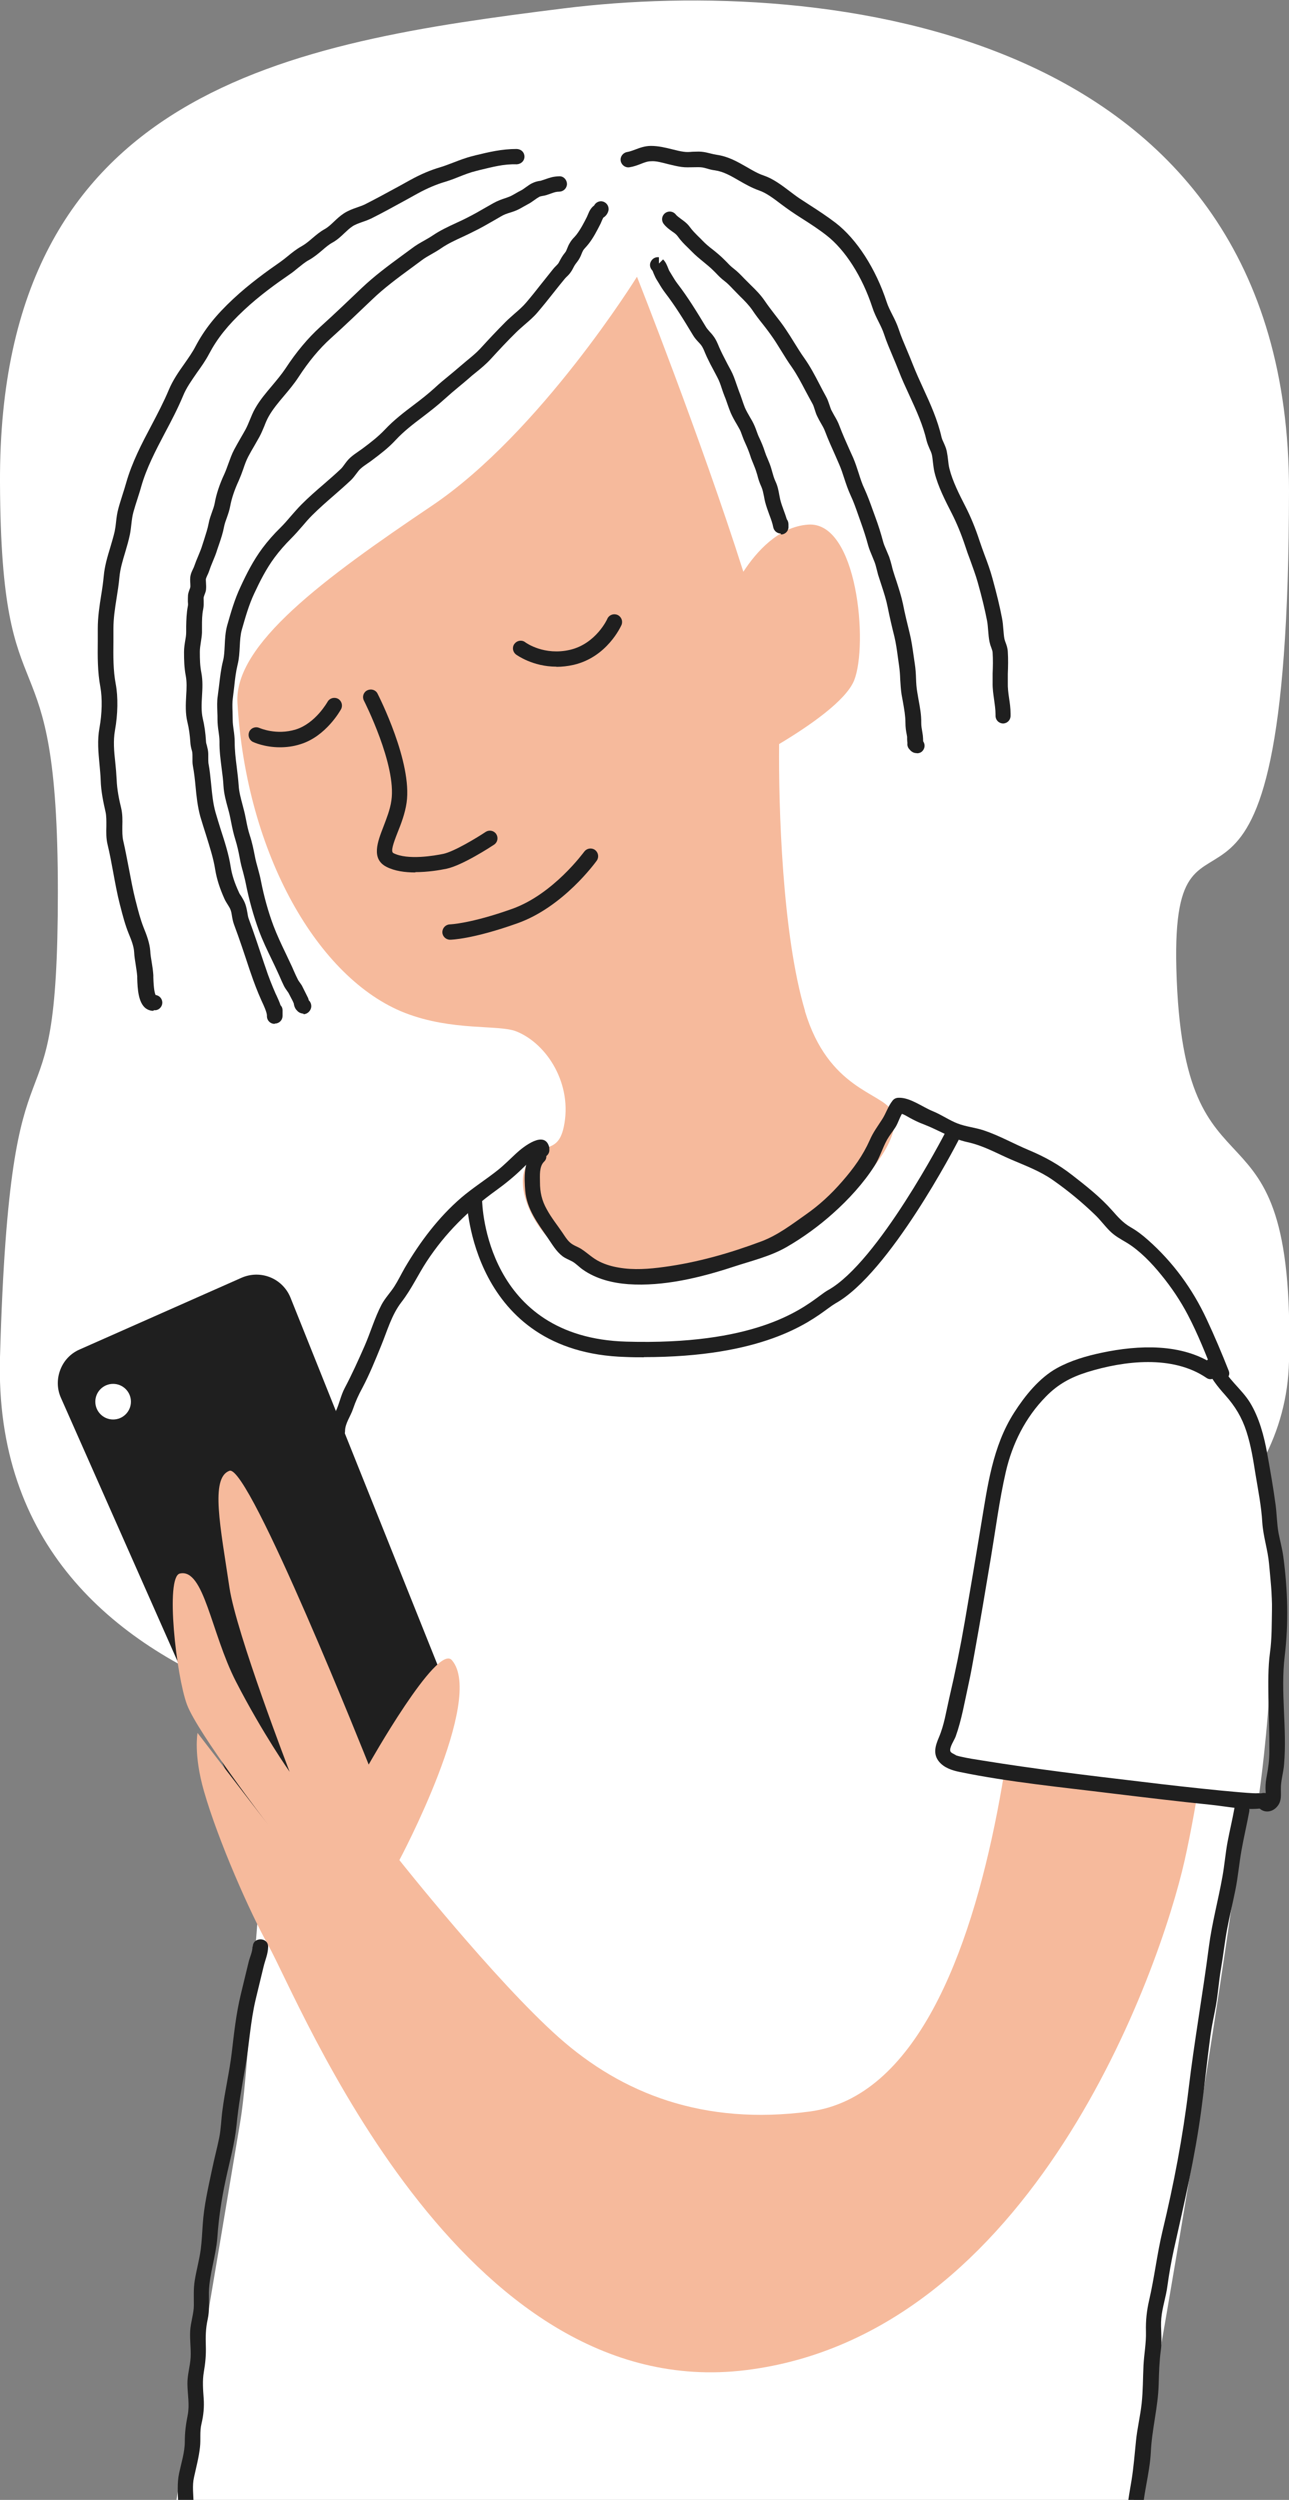 <?xml version="1.0" encoding="UTF-8"?>
<svg id="lager_1" data-name="lager 1" xmlns="http://www.w3.org/2000/svg" xmlns:xlink="http://www.w3.org/1999/xlink" viewBox="0 0 83.98 162.78">
  <rect x="0" y="0" width="83.98" height="162.78" fill="#808080" stroke="none"/>
  <defs>
    <style>
      .cls-1 {
        fill: #fff;
      }

      .cls-2 {
        fill: #f6ba9c;
      }

      .cls-3 {
        clip-path: url(#clippath);
      }

      .cls-4 {
        fill: none;
      }

      .cls-5 {
        fill: #1f1f1f;
      }
    </style>
    <clipPath id="clippath">
      <rect class="cls-4" width="83.98" height="162.78"/>
    </clipPath>
  </defs>
  <g class="cls-3">
    <g>
      <g>
        <g>
          <path class="cls-1" d="m0,31.4c.06,16.62,3.77,8.67,3.77,26.68s-3.09,6.06-3.77,30.3c-.67,24.24,30.31,25.99,39.29,25.29,8.97-.69,44.24-6.31,44.69-25.01.45-18.7-6.91-8.99-7.34-25.61-.36-14.01,7.32,3.52,7.34-31.12C83.99,1.69,53.64-1.57,36.7.55,19.05,2.76-.09,5.75,0,31.4Z"/>
          <path class="cls-1" d="m73.74,163.47s10.06-54.7,8.68-63.69c-1.38-8.99-3.31-16.19-9.84-20.95-4.48-3.27-13.71-7.46-19.7-7.46s-17.24,2.1-22.16,5.62c-13.68,9.8-13.68,52.83-15.06,61.12-1.38,8.3-4.28,25.36-4.28,25.36"/>
          <path class="cls-2" d="m52.45,65.83c-1.49-4.98-1.73-13.33-1.69-17.38,1.92-1.15,4.35-2.81,4.89-4.15.92-2.31.23-10.37-3-10.14-1.94.14-3.38,1.78-4.22,3.07-2.75-8.66-6.93-19.21-6.93-19.21,0,0-6.28,10.14-13.36,14.91-7.07,4.76-12.89,9.04-12.67,12.83.58,9.89,5.28,17.99,10.9,20.19,3.1,1.21,6.12.75,7.27,1.21,2.02.81,3.68,3.46,3.09,6.22-.43,2.02-1.66.68-2.52,2.72-.86,2.04,2.01,8.05,9.85,7.13,7.84-.92,15.48-8.37,14.04-10.9-.68-1.2-4.13-1.4-5.66-6.5Z"/>
          <g>
            <path class="cls-5" d="m5.39,88.32l10.55-4.67c.97-.43,2.11.03,2.51,1.01l10.55,26.34-11.98,8.28-12.6-28.47c-.42-.95,0-2.07.96-2.49Z"/>
            <path class="cls-5" d="m16.82,120.04l-12.85-29.02c-.26-.58-.27-1.23-.04-1.83.23-.6.68-1.07,1.26-1.32h0l10.55-4.67c.6-.26,1.26-.27,1.86-.03.6.24,1.07.71,1.32,1.31l10.7,26.71-12.8,8.85Zm-11.23-31.26c-.7.31-1.02,1.13-.71,1.83l12.36,27.92,11.15-7.71-10.4-25.97c-.14-.35-.41-.62-.77-.76-.35-.14-.74-.13-1.08.02l-10.55,4.67h0Z"/>
          </g>
          <path class="cls-2" d="m66.82,99.92s-.26,35.73-14.06,37.57c-6.92.92-12.22-1.15-16.37-4.84s-10.37-11.53-10.37-11.53c0,0,5.61-10.49,3.42-13.02-.96-1.12-5.42,6.8-5.42,6.8,0,0-7.8-19.59-9.07-19.13s-.58,3.69,0,7.61c.44,2.96,3.92,11.99,3.92,11.99,0,0-1.75-2.48-3.5-5.88-1.63-3.18-2.07-7.38-3.65-7.03-.97.21-.23,6.68.46,8.53s5.3,7.84,5.3,7.84l-4.61-5.99s-.27,1.4.42,3.8c.93,3.23,3,7.91,4.19,10.03,2.07,3.69,12.45,29.97,31.12,27.66,18.67-2.31,26.97-26.05,28.58-33.19,1.61-7.15,3.69-23.63,1.27-28.01-2.16-3.92-3.34-5.65-7.26-3.57-3.92,2.07-4.38,10.37-4.38,10.37Z"/>
          <path class="cls-5" d="m36.25,43.41c-1.55,0-2.58-.76-2.63-.79-.22-.17-.27-.48-.1-.7.17-.22.48-.27.7-.1.05.04,1.24.89,2.93.49,1.68-.4,2.42-2,2.42-2.02.11-.25.41-.36.66-.25.25.11.37.4.26.66-.04.08-.93,2.08-3.11,2.59-.4.09-.77.13-1.12.13Z"/>
          <path class="cls-5" d="m18.24,48.66c-1.01,0-1.72-.33-1.76-.35-.25-.12-.35-.42-.24-.67.12-.25.42-.35.66-.24.03.01,1.1.49,2.37.1,1.29-.4,2.06-1.79,2.07-1.8.13-.24.44-.33.68-.2.24.13.33.44.2.68-.04.07-.98,1.77-2.65,2.28-.47.15-.92.2-1.33.2Z"/>
          <circle class="cls-1" cx="7.37" cy="91.27" r="1.16"/>
          <path class="cls-5" d="m19.77,66s-.03,0-.05,0c-.15-.02-.28-.09-.36-.19-.1-.09-.19-.24-.22-.47-.05-.13-.12-.26-.19-.39l-.14-.27c-.03-.06-.07-.1-.1-.15-.06-.09-.14-.19-.21-.33-.1-.21-.2-.42-.29-.64l-.1-.22c-.13-.29-.27-.58-.41-.87-.29-.6-.59-1.22-.83-1.87-.35-.95-.65-2.02-.86-3.09-.05-.26-.12-.5-.18-.75-.08-.27-.15-.55-.2-.83-.08-.44-.17-.85-.3-1.27-.11-.35-.19-.71-.26-1.07-.05-.24-.09-.47-.15-.7l-.07-.26c-.13-.47-.26-.95-.29-1.45-.02-.39-.07-.77-.12-1.15-.07-.56-.15-1.14-.14-1.74,0-.22-.03-.44-.06-.65-.04-.26-.07-.52-.07-.8,0-.15,0-.31-.01-.47-.01-.35-.03-.71.03-1.08.03-.24.06-.48.09-.71.06-.51.12-1.04.25-1.55.08-.31.09-.64.11-1,.02-.42.04-.86.16-1.3.24-.84.48-1.7.88-2.54.38-.82.81-1.68,1.42-2.5.35-.47.75-.92,1.17-1.33.24-.24.46-.49.68-.75.23-.26.45-.52.7-.77.46-.46.95-.89,1.43-1.3.38-.33.76-.66,1.12-1,.09-.08.16-.19.23-.28.11-.15.23-.32.4-.47.17-.15.37-.29.56-.42.1-.07.19-.13.28-.2.52-.39.96-.73,1.4-1.19.58-.62,1.26-1.14,1.91-1.63.48-.36.92-.71,1.34-1.09.31-.29.64-.56.97-.83.21-.17.41-.34.62-.52.15-.13.31-.26.46-.39.33-.27.65-.53.91-.81.54-.59,1.09-1.18,1.66-1.75.19-.19.39-.36.59-.54.28-.24.54-.47.76-.73.34-.4.66-.8.98-1.21.25-.31.5-.63.75-.94.06-.08.13-.15.2-.22.08-.08.15-.15.18-.21.15-.28.23-.44.42-.67.06-.07.09-.16.14-.28.04-.1.08-.2.14-.3.1-.18.21-.31.32-.42.04-.05.09-.1.13-.15.27-.35.51-.81.69-1.17.02-.04.04-.09.06-.14.05-.12.11-.27.21-.4.07-.1.15-.16.2-.2.1-.2.34-.32.56-.26.27.07.43.34.37.6-.07.27-.25.4-.33.45-.02.02-.05.1-.09.18-.03.07-.06.14-.09.21-.25.49-.48.94-.79,1.33-.06.08-.12.14-.18.21-.08.09-.14.15-.18.23-.04.07-.06.13-.09.2-.06.16-.15.35-.3.54-.12.15-.17.23-.26.41-.15.29-.29.43-.41.54-.05.05-.09.09-.14.15-.25.31-.5.61-.74.92-.33.42-.66.83-1.01,1.24-.27.32-.58.58-.87.83-.18.16-.37.32-.54.49-.56.55-1.1,1.13-1.63,1.71-.31.34-.67.64-1.02.92-.15.12-.3.24-.44.37-.21.18-.42.36-.63.53-.32.26-.63.53-.93.8-.45.41-.94.79-1.41,1.15-.65.49-1.26.96-1.78,1.52-.49.53-1,.91-1.53,1.31-.1.08-.21.15-.31.22-.16.11-.32.22-.46.35-.09.08-.17.19-.26.31-.11.15-.22.29-.35.42-.37.35-.76.69-1.15,1.03-.46.4-.94.82-1.38,1.26-.23.23-.44.47-.65.72-.24.28-.48.55-.74.81-.38.38-.74.79-1.06,1.22-.55.74-.96,1.56-1.32,2.33-.36.76-.59,1.59-.82,2.39-.09.33-.11.69-.13,1.07-.02.39-.04.79-.14,1.19-.11.45-.17.93-.22,1.43-.03.25-.06.5-.09.74-.04.27-.03.58-.02.9,0,.17.01.35.01.52,0,.22.03.43.06.65.04.26.07.53.07.8,0,.53.06,1.05.13,1.6.05.41.1.81.13,1.23.02.4.14.83.25,1.25l.07.27c.07.25.12.51.17.76.06.32.13.64.23.95.16.48.25.94.34,1.4.05.26.12.51.19.76.07.27.15.54.2.82.2,1.02.48,2.03.82,2.93.23.6.5,1.18.79,1.78.14.29.28.59.42.89l.1.23c.09.21.19.42.29.62.02.04.06.09.1.15.07.1.15.2.2.32l.12.24c.08.16.16.32.23.46.02.06.04.11.05.16.02.02.03.03.05.05.08.1.12.24.11.37-.03.26-.25.48-.51.48Zm.37-.8h.01-.01Zm-.3-.23h0,0Z"/>
          <path class="cls-5" d="m59.71,49.04c-.14,0-.28-.06-.39-.17l-.08-.09c-.1-.11-.14-.26-.12-.39-.01-.1-.02-.19-.02-.26,0-.05,0-.1,0-.15l-.02-.12c-.05-.25-.09-.48-.09-.81,0-.43-.08-.87-.16-1.33-.03-.17-.06-.33-.09-.49-.05-.32-.07-.66-.09-.99-.01-.29-.03-.58-.07-.86-.03-.19-.05-.38-.08-.57-.06-.46-.13-.94-.23-1.36-.16-.63-.31-1.28-.44-1.93-.09-.46-.23-.89-.38-1.35-.08-.24-.16-.49-.24-.74-.03-.12-.06-.23-.09-.35-.04-.16-.08-.32-.14-.48-.05-.13-.1-.25-.15-.37-.1-.24-.2-.47-.27-.72-.13-.49-.29-.98-.49-1.54l-.16-.45c-.15-.43-.3-.86-.49-1.26-.17-.37-.3-.75-.42-1.12-.1-.31-.2-.62-.33-.91l-.23-.53c-.24-.54-.48-1.06-.69-1.62-.07-.19-.17-.36-.27-.53-.08-.13-.15-.27-.22-.41-.08-.15-.13-.31-.18-.47-.05-.14-.08-.27-.14-.37-.16-.28-.3-.56-.45-.83-.29-.55-.56-1.07-.9-1.56-.25-.35-.47-.71-.7-1.08-.17-.27-.33-.54-.51-.8-.22-.32-.45-.63-.69-.93-.24-.3-.47-.6-.69-.93-.22-.31-.49-.59-.79-.88l-.45-.46c-.19-.2-.37-.39-.57-.54-.21-.16-.37-.32-.53-.49l-.18-.18c-.2-.2-.42-.38-.64-.56-.27-.22-.55-.45-.79-.7l-.24-.24c-.23-.22-.46-.45-.67-.75-.08-.11-.2-.2-.35-.3-.18-.13-.38-.27-.55-.49-.17-.22-.13-.53.09-.7.22-.17.53-.13.7.09.08.1.2.18.33.28.19.14.41.29.59.54.16.22.35.41.55.61.09.09.18.17.26.26.21.22.45.42.7.61.25.2.49.4.72.63l.2.2c.13.14.25.26.42.39.26.2.48.43.69.65l.43.43c.32.31.64.63.91,1.03.21.31.43.59.65.88.25.32.5.64.73.99.18.27.36.55.53.83.22.35.43.7.67,1.03.38.54.68,1.11.97,1.67.14.27.28.54.43.81.11.19.17.39.23.56.04.11.07.22.12.33.06.12.13.23.19.35.13.22.25.43.34.68.2.53.43,1.05.66,1.56l.24.53c.14.33.25.67.36,1.01.11.35.22.69.37,1,.2.44.37.9.53,1.35l.16.44c.22.59.38,1.11.52,1.63.05.2.14.39.22.58.06.14.12.28.18.43.07.2.12.39.17.58.02.1.05.2.08.31.07.24.15.47.23.71.15.47.31.95.42,1.47.12.62.28,1.27.43,1.88.12.48.19.98.26,1.47l.08.55c.05.31.07.64.08.96.01.3.03.6.08.88.03.16.05.31.08.47.09.49.19,1,.18,1.53,0,.22.03.37.07.6l.02.13c.02.1.02.21.03.31,0,.06,0,.14.01.17.15.22.1.5-.1.67-.09.07-.2.1-.3.1Z"/>
          <path class="cls-5" d="m50.87,34.74c-.24,0-.44-.17-.49-.4-.05-.27-.15-.54-.26-.83-.1-.27-.2-.55-.27-.82-.03-.11-.05-.23-.07-.34-.05-.24-.09-.46-.17-.64-.13-.28-.21-.53-.27-.78l-.06-.19c-.05-.18-.13-.36-.2-.54-.07-.18-.15-.35-.2-.53-.09-.27-.19-.52-.31-.78-.08-.17-.15-.34-.21-.51-.06-.17-.12-.35-.22-.51l-.13-.23c-.15-.25-.29-.5-.4-.75-.08-.19-.15-.39-.22-.59-.06-.17-.11-.33-.18-.49-.07-.17-.13-.35-.19-.53-.08-.25-.17-.5-.29-.72l-.2-.38c-.17-.31-.33-.62-.48-.94l-.11-.25c-.08-.2-.16-.39-.27-.53-.06-.07-.12-.14-.18-.2-.11-.12-.24-.26-.35-.45-.62-1.03-1.15-1.89-1.81-2.75-.15-.2-.28-.4-.4-.61l-.16-.26c-.07-.11-.12-.24-.18-.37-.03-.08-.07-.19-.1-.22-.15-.16-.19-.39-.08-.58.1-.19.3-.3.52-.27v.41s.27-.27.27-.27c.18.18.26.4.33.57.03.07.05.14.09.2l.17.28c.11.18.21.35.34.52.69.9,1.23,1.78,1.87,2.84.06.1.14.18.23.29.08.09.16.17.23.27.19.24.3.52.4.76l.1.22c.14.3.3.59.45.89l.21.39c.15.28.25.57.35.86.06.16.11.32.17.48.07.18.14.36.2.55.06.18.12.35.19.53.09.21.22.43.34.64l.14.24c.12.22.21.44.29.67.05.14.1.28.17.42.14.3.26.58.36.9.05.15.11.31.18.46.09.21.18.43.24.64l.06.21c.06.21.11.4.21.62.14.29.2.59.25.88.02.1.04.2.06.3.06.24.14.47.23.71.07.19.14.38.2.58.07.09.11.21.11.33,0,.04,0,.08,0,.11.03.27-.15.51-.42.55-.03,0-.05,0-.08,0Zm-7.95-17.52h0,0Z"/>
          <path class="cls-5" d="m17.89,66.67h0c-.27,0-.49-.21-.5-.48,0-.03,0-.06,0-.09-.02-.22-.21-.64-.31-.85l-.05-.11c-.26-.58-.49-1.18-.7-1.8l-.08-.23c-.32-.97-.64-1.94-1-2.9-.07-.19-.11-.39-.14-.58-.02-.13-.04-.26-.09-.39-.04-.1-.1-.21-.18-.33-.08-.13-.16-.25-.22-.39-.31-.69-.5-1.29-.6-1.9-.12-.76-.36-1.48-.6-2.26-.13-.4-.25-.79-.37-1.19-.18-.66-.25-1.33-.31-1.97-.04-.44-.09-.88-.17-1.31-.04-.2-.03-.39-.03-.56,0-.13,0-.24-.01-.33-.01-.07-.03-.13-.05-.2-.04-.15-.07-.3-.08-.48-.03-.46-.09-.9-.19-1.3-.14-.58-.11-1.16-.08-1.72.03-.46.05-.9-.03-1.31-.1-.54-.11-1.01-.11-1.54,0-.26.04-.51.08-.75.03-.17.06-.34.06-.53v-.38c.01-.42.02-.86.11-1.33.02-.08.01-.17,0-.29,0-.15,0-.29.01-.43.02-.15.07-.27.1-.36.02-.05.04-.09.05-.15.01-.05,0-.14,0-.23-.01-.17-.03-.37.03-.59.03-.12.09-.24.14-.35.03-.06.06-.12.08-.18.08-.23.17-.46.27-.69.1-.24.2-.48.27-.72l.11-.34c.11-.35.23-.71.29-1.03.05-.28.14-.52.22-.75.07-.19.14-.38.18-.59.1-.58.32-1.24.63-1.9.1-.22.18-.45.26-.67.11-.3.22-.62.38-.92.13-.25.28-.5.42-.75.11-.18.21-.37.32-.56.1-.19.19-.4.27-.6.11-.26.21-.52.35-.76.31-.55.72-1.03,1.11-1.49.31-.37.61-.73.86-1.1.72-1.1,1.47-1.99,2.27-2.72.92-.83,1.81-1.68,2.7-2.53.81-.77,1.72-1.45,2.61-2.1l.68-.5c.25-.19.51-.34.78-.49.19-.11.37-.21.55-.33.5-.34,1.04-.59,1.56-.83.23-.1.45-.21.67-.32.44-.22.86-.46,1.29-.71l.44-.25c.29-.16.54-.25.79-.33l.22-.08c.15-.05.3-.15.45-.23.11-.06.22-.13.33-.18.12-.06.22-.14.32-.21.13-.09.26-.19.4-.26.2-.1.37-.14.51-.16.05,0,.11-.02.16-.04.1-.03.19-.06.27-.09.23-.08.46-.16.84-.17.28-.02.5.22.51.49,0,.28-.22.5-.49.51-.21,0-.32.04-.52.11-.09.03-.2.07-.32.11-.1.03-.18.05-.27.06-.1.02-.16.03-.21.06-.1.06-.2.12-.29.19-.14.1-.29.21-.45.29-.09.05-.18.1-.27.15-.19.11-.4.23-.63.31l-.24.08c-.23.07-.41.13-.61.25l-.43.25c-.44.25-.88.51-1.34.73-.23.12-.47.23-.7.34-.5.23-.98.45-1.42.75-.2.14-.41.26-.62.38-.23.13-.46.26-.67.42l-.69.51c-.86.63-1.75,1.29-2.51,2.02-.9.86-1.8,1.72-2.72,2.55-.74.67-1.43,1.5-2.1,2.53-.28.43-.61.82-.93,1.2-.38.45-.74.88-1,1.34-.12.21-.21.43-.29.64-.1.24-.2.48-.32.7-.11.19-.22.39-.33.58-.14.23-.27.47-.4.71-.13.25-.23.53-.32.8-.09.26-.19.52-.3.77-.27.58-.46,1.15-.55,1.64-.05.28-.14.53-.22.76-.07.19-.14.38-.18.58-.07.39-.2.78-.33,1.16l-.11.32c-.08.27-.19.54-.3.8-.09.21-.17.42-.24.63-.03.09-.07.18-.12.28-.03.07-.06.13-.08.2-.02.06,0,.15,0,.25.01.14.02.31,0,.49-.02.12-.06.22-.1.32-.02.06-.04.11-.05.15-.01.08,0,.17,0,.25,0,.15.01.33-.03.52-.08.38-.08.75-.08,1.14v.4c-.01.23-.05.44-.08.66-.03.19-.06.38-.06.59,0,.49.01.9.1,1.36.1.52.07,1.04.04,1.54-.03.51-.05.99.05,1.43.11.46.18.95.21,1.47,0,.11.03.2.06.3.02.08.04.17.06.26.04.2.03.38.03.54,0,.13,0,.25.01.34.09.46.13.93.18,1.4.06.63.12,1.23.28,1.8.11.38.23.77.35,1.15.25.77.51,1.57.64,2.4.08.52.25,1.04.53,1.65.04.1.1.19.16.27.09.15.2.32.27.53.06.18.1.37.13.55.02.14.04.27.09.4.36.97.68,1.95,1.01,2.93l.08.23c.19.59.42,1.16.66,1.71l.05.1c.1.22.2.44.27.65.08.08.13.19.13.32v.28s0,.07,0,.11c-.01.27-.23.48-.5.48Z"/>
          <path class="cls-5" d="m27.06,56.81c-.67,0-1.35-.09-1.89-.37-1-.52-.57-1.63-.19-2.61.2-.53.44-1.12.52-1.71.34-2.31-1.77-6.46-1.79-6.5-.13-.25-.03-.55.22-.67.25-.12.55-.03.67.22.09.18,2.27,4.47,1.89,7.1-.1.69-.35,1.35-.58,1.92-.29.74-.47,1.26-.28,1.36.93.48,2.72.16,3.25.05.71-.15,2.24-1.08,2.76-1.43.23-.15.54-.09.69.14.15.23.09.54-.14.69-.21.14-2.08,1.36-3.11,1.57-.43.09-1.21.22-2.02.22Z"/>
          <path class="cls-1" d="m72.43,87.09c7.99-1.23,9.28,8.5,9.68,10.14,1.81,7.37-.15,20.13-.15,20.13l-20.13-2.92s1.29-25.92,10.6-27.35Z"/>
          <path class="cls-5" d="m29.32,61.19c-.27,0-.5-.22-.5-.49,0-.28.22-.5.49-.51.02,0,1.33-.04,4.06-1.01,2.69-.96,4.67-3.7,4.69-3.72.16-.22.47-.28.7-.12.22.16.28.47.12.7-.09.12-2.18,3.02-5.17,4.08-2.92,1.04-4.32,1.07-4.38,1.07h0Z"/>
          <path class="cls-5" d="m9.98,65.82c-.19,0-.37-.07-.52-.19-.44-.38-.5-1.2-.52-1.94v-.12c-.02-.25-.06-.5-.1-.76-.04-.27-.09-.54-.1-.81-.02-.37-.18-.79-.36-1.22-.23-.57-.39-1.18-.54-1.77l-.03-.11c-.18-.7-.31-1.43-.44-2.13-.11-.6-.22-1.19-.36-1.77-.1-.41-.09-.81-.08-1.2,0-.34.01-.66-.06-.96-.13-.57-.29-1.31-.31-2.03-.01-.36-.05-.71-.08-1.06-.07-.76-.15-1.54,0-2.35.17-.94.19-1.93.06-2.66-.19-1-.18-2.01-.17-2.98,0-.27,0-.54,0-.82,0-.76.11-1.48.22-2.17.07-.42.13-.84.17-1.27.06-.65.24-1.25.42-1.84.1-.35.21-.7.29-1.05.04-.2.07-.4.09-.61.03-.29.07-.6.16-.92.08-.3.18-.59.27-.89.08-.25.16-.5.23-.75.38-1.34,1.02-2.56,1.64-3.73.4-.76.81-1.54,1.14-2.33.26-.62.64-1.17,1.01-1.69.27-.39.53-.75.73-1.14.58-1.1,1.32-2.03,2.47-3.1,1.03-.96,2.18-1.79,3.06-2.4.17-.12.33-.25.49-.38.27-.22.54-.44.88-.63.25-.14.47-.32.7-.52.25-.21.5-.43.83-.61.21-.12.39-.29.58-.47.2-.19.4-.38.66-.55.28-.18.58-.29.87-.39.17-.06.35-.12.51-.2.73-.37,1.46-.77,2.18-1.16l.76-.42c.69-.38,1.34-.65,1.92-.82.31-.09.6-.21.9-.32.39-.15.8-.31,1.25-.42l.19-.05c.87-.21,1.7-.41,2.67-.41.3.01.51.22.51.5,0,.28-.22.48-.5.5-.87-.03-1.6.18-2.45.38l-.19.05c-.38.09-.74.23-1.12.38-.32.13-.64.25-.98.35-.5.15-1.1.4-1.72.74l-.76.42c-.73.4-1.47.81-2.21,1.18-.2.1-.41.18-.62.25-.25.09-.48.17-.66.29-.18.12-.34.27-.51.43-.23.22-.46.44-.78.62-.24.13-.45.31-.67.5-.26.22-.53.45-.87.64-.26.14-.48.33-.72.52-.18.15-.36.3-.56.43-.86.59-1.97,1.39-2.95,2.31-1.06.99-1.74,1.84-2.27,2.84-.23.44-.52.85-.8,1.24-.35.51-.69.98-.9,1.5-.35.84-.77,1.64-1.18,2.41-.62,1.18-1.21,2.3-1.56,3.54-.07.26-.16.52-.24.78-.09.28-.18.56-.26.85-.07.26-.1.51-.13.77-.03.23-.05.47-.1.7-.08.38-.19.76-.3,1.13-.17.56-.33,1.09-.38,1.64-.04.45-.11.89-.18,1.33-.11.69-.21,1.34-.21,2.01,0,.28,0,.55,0,.83-.01.97-.02,1.88.15,2.78.16.84.14,1.97-.05,3.02-.12.68-.06,1.36.02,2.08.04.37.07.74.09,1.12.02.64.17,1.36.29,1.84.1.42.09.82.08,1.2,0,.34-.01.66.06.95.14.6.25,1.21.37,1.82.13.68.26,1.39.43,2.06l.03.11c.14.56.29,1.13.49,1.64.2.49.4,1.02.44,1.54.01.24.05.48.09.71.05.29.09.58.11.87v.14c.02.74.09,1.04.15,1.15.22.03.4.2.43.43.04.27-.16.53-.43.56-.04,0-.07,0-.11,0Zm-.02-1h0,0Z"/>
          <path class="cls-5" d="m65.36,47.11c-.28,0-.5-.22-.5-.5v-.09c0-.33-.05-.64-.09-.94-.05-.36-.11-.73-.1-1.14v-.58c.02-.45.03-.91,0-1.36,0-.1-.04-.19-.08-.31-.05-.12-.09-.25-.12-.39-.05-.24-.07-.49-.09-.74-.02-.21-.03-.42-.07-.63-.14-.72-.33-1.52-.61-2.51-.13-.47-.32-.97-.49-1.45-.12-.31-.23-.62-.33-.93-.26-.78-.55-1.48-.86-2.09-.43-.84-.9-1.75-1.13-2.67-.06-.24-.08-.47-.11-.69-.02-.16-.03-.33-.07-.49-.03-.12-.08-.24-.14-.36-.08-.18-.15-.36-.2-.54-.23-1.01-.66-1.95-1.12-2.95-.25-.54-.5-1.08-.71-1.63-.12-.3-.24-.6-.37-.9-.2-.48-.41-.96-.57-1.45-.09-.28-.22-.54-.35-.8-.15-.3-.31-.62-.42-.97-.65-1.98-1.76-3.73-2.99-4.68-.51-.4-1.07-.76-1.62-1.11-.22-.14-.45-.29-.67-.44-.22-.15-.45-.32-.68-.49-.47-.36-.95-.72-1.42-.88-.48-.17-.9-.41-1.3-.64-.52-.3-1.01-.59-1.58-.67-.17-.02-.33-.06-.49-.11-.14-.04-.28-.08-.44-.09-.16-.01-.32,0-.48,0-.24,0-.49.02-.76-.02-.29-.04-.57-.11-.86-.18-.4-.1-.8-.22-1.13-.19-.22,0-.43.08-.68.18-.21.08-.45.17-.71.21-.27.05-.53-.14-.58-.41-.05-.27.14-.53.41-.58.19-.03.36-.1.53-.16.29-.11.63-.24,1.03-.24.48,0,.94.11,1.38.22.25.06.5.13.75.16.19.03.38.02.57,0,.2,0,.4-.02.6,0,.21.02.41.07.61.12.12.03.24.06.38.08.76.11,1.36.46,1.94.79.38.22.73.43,1.12.56.62.21,1.17.63,1.7,1.03.21.16.42.32.63.46l.66.43c.56.36,1.14.74,1.69,1.16,1.38,1.06,2.62,2.99,3.33,5.16.09.28.23.55.37.83.15.29.3.6.41.93.15.46.35.92.54,1.37.13.31.26.62.38.93.21.53.45,1.06.69,1.58.46,1,.93,2.04,1.18,3.15.03.12.08.24.14.36.08.18.16.36.2.55.04.2.07.4.09.6.02.19.04.37.09.56.2.8.64,1.67,1.03,2.43.35.68.66,1.43.93,2.26.1.3.21.6.32.9.19.5.38,1.02.52,1.54.28,1.02.48,1.84.62,2.58.05.24.07.49.09.74.02.21.03.42.07.62.02.09.05.17.08.25.06.16.13.35.14.6.03.47.02.95,0,1.43v.57c-.01.33.03.65.08.99.05.33.1.66.1,1.03,0,0,0,.02,0,.03v.11c0,.28-.22.5-.5.5Z"/>
        </g>
        <path class="cls-5" d="m79.11,88.87c-2.1-1.42-4.95-1.29-7.32-.79-1,.21-2.03.51-2.92,1-1.16.64-2.09,1.8-2.79,2.89-1.43,2.23-1.74,4.82-2.17,7.37-.34,2.08-.69,4.15-1.05,6.23-.29,1.69-.63,3.35-1.02,5.02-.2.86-.32,1.72-.67,2.54-.23.54-.4,1.08.01,1.58.33.4.85.57,1.34.67,3.26.67,6.63.99,9.93,1.4,2.15.26,4.3.52,6.46.74,1.06.11,2.28.38,3.35.22.63-.09.36-1.06-.27-.96.23-.03-.1-.01-.17-.01-.19,0-.39-.02-.58-.03-.57-.04-1.14-.1-1.71-.15-1.71-.17-3.43-.36-5.14-.57-3.48-.41-6.96-.83-10.42-1.39-.45-.07-.9-.14-1.34-.24-.11-.02-.21-.05-.31-.08-.06-.02.34.21-.09-.05-.08-.05-.27-.12-.31-.22-.09-.24.26-.74.34-.96.39-1.08.59-2.28.84-3.41.16-.71.28-1.43.41-2.14.37-2.04.71-4.08,1.05-6.12.31-1.85.55-3.74.97-5.57s1.28-3.55,2.61-4.9c.8-.82,1.63-1.26,2.71-1.6,2.4-.74,5.55-1.12,7.75.38.53.36,1.03-.5.5-.86h0Z"/>
        <path class="cls-5" d="m41.96,88.38c-.39,0-.78,0-1.19-.02-10.08-.28-10.36-10.11-10.36-10.21,0-.28.22-.5.49-.51.27,0,.5.21.51.49,0,.37.27,8.97,9.39,9.23,8.25.24,11.29-2.01,12.59-2.97.23-.17.42-.31.57-.39,3.25-1.82,7.56-10.12,7.6-10.2.13-.25.43-.34.67-.21.25.13.34.43.21.67-.18.35-4.49,8.65-8.01,10.61-.12.07-.28.18-.47.32-1.32.97-4.32,3.18-12.02,3.18Z"/>
      </g>
      <path class="cls-5" d="m35.8,74.78c-.25-1.29-1.74-.08-2.19.34-.4.37-.77.75-1.2,1.09-.77.61-1.6,1.13-2.35,1.77-1.49,1.28-2.7,2.89-3.69,4.58-.23.4-.43.82-.68,1.21s-.6.75-.83,1.18c-.45.86-.72,1.81-1.11,2.7s-.82,1.84-1.29,2.73c-.26.49-.35,1.03-.59,1.53-.19.42-.39.8-.39,1.27,0,.64,1,.64,1,0,0-.49.37-.98.52-1.44.17-.5.36-.91.61-1.37.46-.87.85-1.83,1.22-2.74.4-.97.68-2.01,1.33-2.85s1.07-1.77,1.64-2.64c1.22-1.86,2.71-3.32,4.51-4.62.61-.44,1.19-.91,1.73-1.44.19-.18.37-.36.57-.53.11-.09.25-.16.35-.26.05-.03.11-.07.16-.09.14-.03.04-.08-.3-.16.12.63,1.09.36.96-.27h0Z"/>
      <path class="cls-5" d="m16.45,126.75c0,.36-.18.69-.26,1.04-.17.71-.34,1.41-.51,2.11-.3,1.25-.43,2.48-.58,3.75s-.45,2.51-.61,3.77c-.08.59-.09,1.2-.21,1.79-.14.68-.32,1.35-.46,2.03-.25,1.19-.53,2.37-.61,3.59-.04.54-.06,1.09-.13,1.63-.09.68-.28,1.34-.39,2.02-.09.55-.06,1.07-.06,1.62s-.21,1.11-.24,1.69.06,1.14.03,1.71-.22,1.14-.21,1.74c.01.67.15,1.35.02,2.01-.12.61-.19,1.12-.19,1.74,0,.68-.23,1.39-.37,2.05s-.08,1.32-.06,1.99,1.01.64,1,0c0-.57-.1-1.16.03-1.72.14-.65.32-1.31.39-1.97.06-.52-.03-1,.1-1.53.13-.55.18-1.07.14-1.64s-.09-1.14.01-1.72.15-1.11.13-1.7-.01-1.14.12-1.72.07-1.16.08-1.77c.03-1.19.46-2.36.55-3.56.09-1.28.27-2.49.54-3.74.25-1.19.59-2.36.71-3.57.12-1.27.35-2.52.57-3.78.26-1.48.33-2.96.68-4.43.17-.7.34-1.41.51-2.11.11-.46.29-.83.3-1.31,0-.64-1-.64-1,0h0Z"/>
      <path class="cls-5" d="m78.58,89.01c.29.71.74,1.27,1.25,1.84.64.72,1.08,1.44,1.38,2.37s.44,1.85.59,2.79c.17,1.04.38,2.07.44,3.13.06.91.36,1.78.44,2.68.09,1.01.21,2,.19,3.01-.02.95,0,1.84-.13,2.79s-.11,1.97-.1,2.95c.02,1.16.07,2.33.06,3.49,0,.55-.07,1.06-.17,1.59-.05.25-.08.51-.08.76,0,.07,0,.16.01.23,0,.05,0,.11,0,.16-.02.17.1.27.34.3-.18-.62-1.14-.35-.96.27.2.7,1,.78,1.42.2.24-.33.19-.69.19-1.07-.01-.55.17-1.07.21-1.62.2-2.33-.24-4.7.04-7.03.26-2.16.2-4.33-.09-6.49-.07-.52-.21-1.02-.31-1.53-.11-.6-.11-1.21-.19-1.82-.15-1.13-.35-2.26-.55-3.37s-.52-2.33-1.12-3.31c-.56-.91-1.52-1.57-1.92-2.57-.24-.59-1.2-.33-.96.27h0Z"/>
      <path class="cls-5" d="m58.56,72.49c.25,0,.56.22.77.33.28.15.55.28.85.39.99.38,1.8.93,2.85,1.16s1.89.72,2.84,1.13,1.89.75,2.74,1.35c.96.67,1.88,1.43,2.72,2.24.35.33.63.72.97,1.06s.71.53,1.11.77c.83.5,1.64,1.34,2.25,2.1.65.79,1.26,1.7,1.73,2.6.66,1.26,1.18,2.58,1.7,3.9.23.59,1.2.33.96-.27-.45-1.14-.92-2.25-1.44-3.36-.92-1.97-2.19-3.71-3.82-5.15-.36-.32-.71-.59-1.13-.83-.5-.29-.83-.67-1.21-1.1-.76-.86-1.69-1.59-2.59-2.29s-1.8-1.2-2.83-1.63c-.98-.41-1.91-.94-2.92-1.28-.56-.19-1.16-.24-1.71-.45s-1.07-.58-1.64-.81c-.66-.27-1.47-.89-2.2-.87-.64.02-.64,1.02,0,1h0Z"/>
      <path class="cls-5" d="m80.43,117.71c-.13.74-.31,1.47-.45,2.21s-.2,1.53-.34,2.29c-.27,1.52-.68,3.01-.88,4.55-.4,3.09-.95,6.15-1.32,9.25s-.97,6.23-1.71,9.3c-.35,1.48-.52,2.99-.86,4.46-.16.69-.23,1.34-.21,2.05.02.75-.12,1.45-.16,2.2-.04.83-.03,1.65-.12,2.48s-.29,1.63-.37,2.45c-.09.86-.15,1.7-.29,2.56s-.3,1.6-.29,2.47c0,.64,1,.64,1,0v-.14c0-.64-1-.64-1,0v.14h1c0-1.47.48-2.87.55-4.34s.47-2.91.51-4.39c.02-.75.04-1.47.14-2.22.1-.69-.03-1.39.03-2.08s.31-1.4.4-2.11c.11-.8.25-1.59.42-2.37.67-3,1.37-5.98,1.78-9.04.22-1.62.38-3.25.6-4.88.09-.66.24-1.31.36-1.97.14-.8.19-1.6.33-2.4.15-.86.24-1.73.4-2.58s.37-1.7.54-2.55.24-1.69.39-2.54.35-1.69.51-2.55c.11-.63-.85-.9-.96-.27h0Z"/>
      <path class="cls-5" d="m34.76,74.97c-.65.62-.61,1.73-.54,2.56.1,1.2.81,2.12,1.47,3.08.29.42.55.88.96,1.19.2.15.43.23.65.35.24.14.44.36.67.52.87.61,1.91.87,2.96.95,2.3.16,4.71-.43,6.87-1.14,1.16-.38,2.39-.67,3.45-1.28s2.13-1.39,3.03-2.2c.99-.88,1.99-1.97,2.7-3.09.34-.54.51-1.15.82-1.71.16-.28.37-.53.54-.8.2-.32.29-.72.52-1.02.39-.5-.31-1.21-.71-.71-.3.38-.42.82-.68,1.22-.29.45-.59.85-.8,1.34-.46,1.03-1.06,1.85-1.8,2.7s-1.49,1.54-2.39,2.17-1.79,1.32-2.87,1.73c-2.05.77-4.19,1.38-6.36,1.67-.96.13-1.96.21-2.93.04-.43-.07-.85-.19-1.24-.38-.46-.22-.8-.57-1.22-.84-.24-.15-.51-.22-.73-.42-.2-.18-.34-.42-.49-.64-.34-.5-.73-.98-1.02-1.52-.32-.57-.44-1.11-.44-1.76,0-.41-.06-1.01.26-1.33.47-.44-.24-1.15-.71-.71h0Z"/>
    </g>
  </g>
</svg>